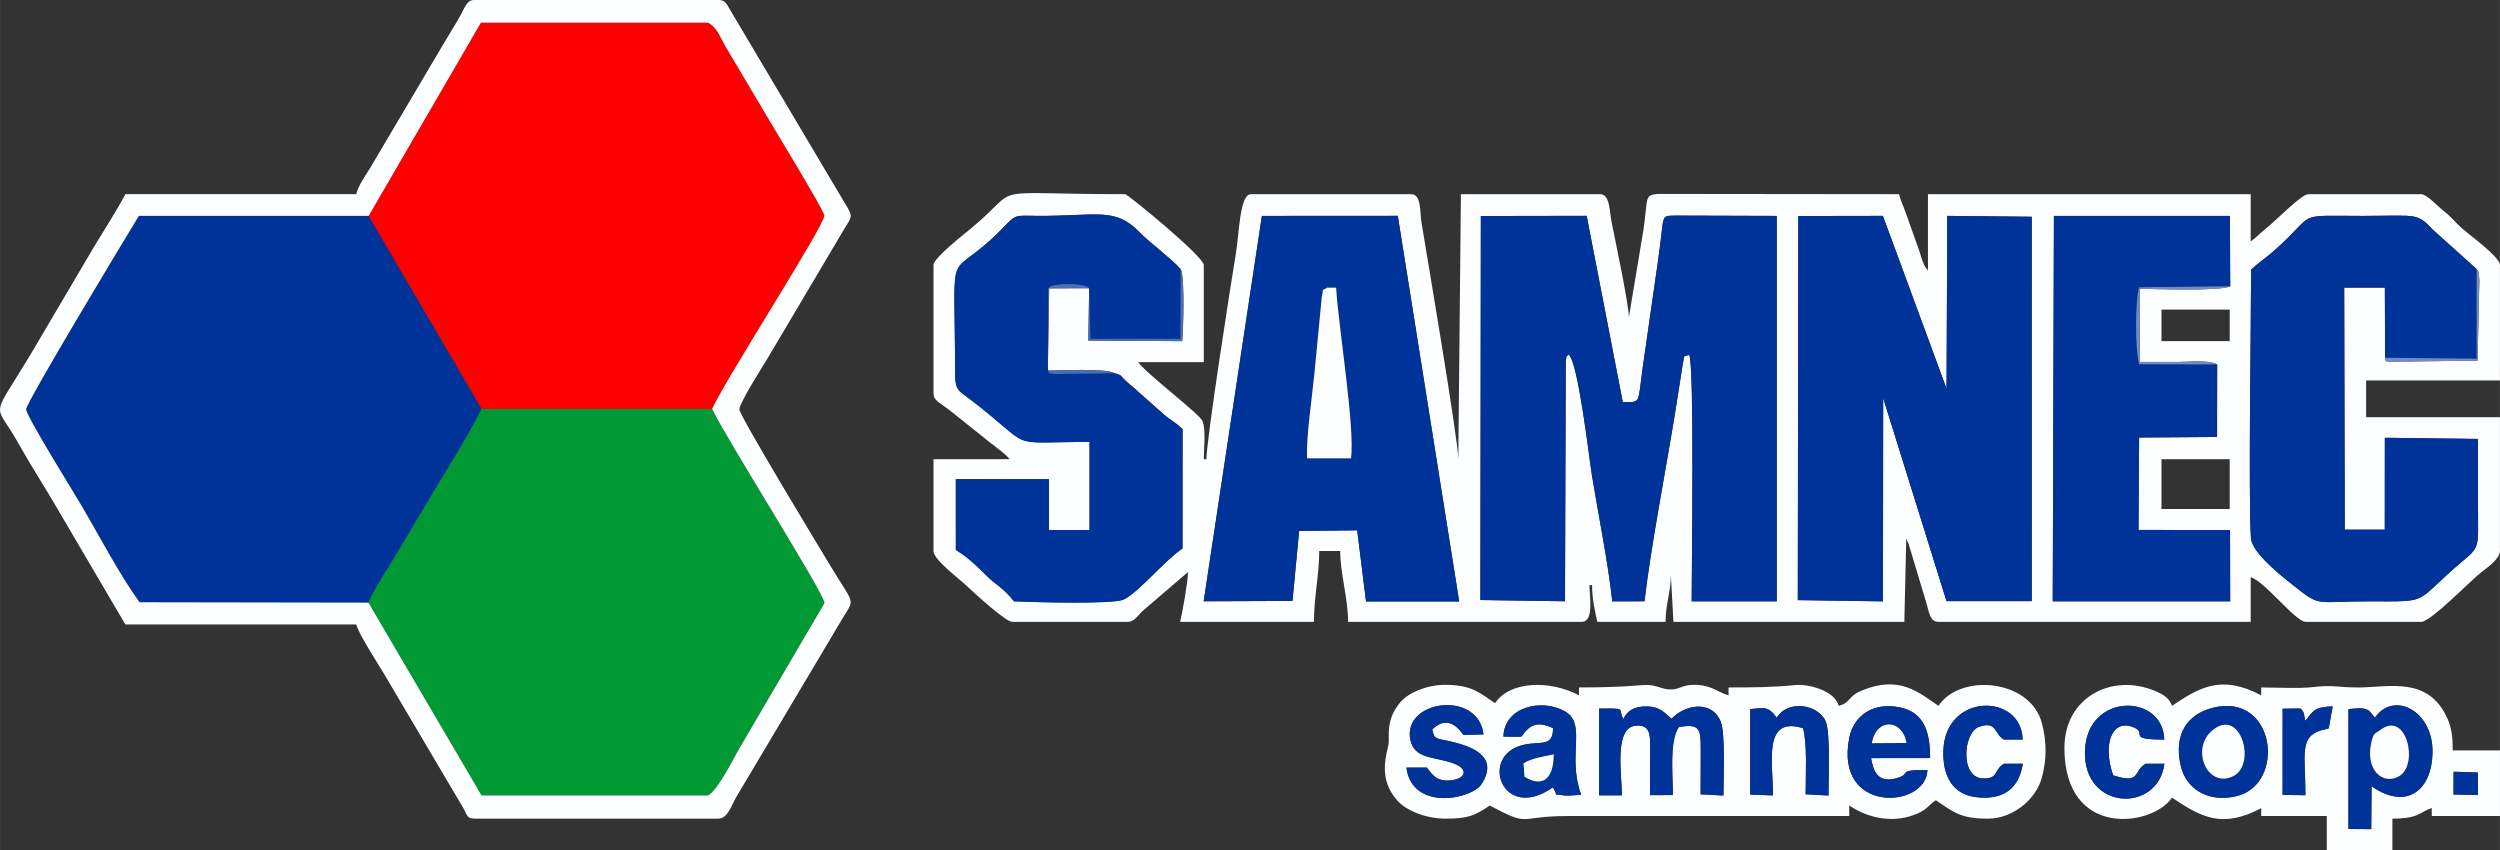 <?xml version="1.0" encoding="UTF-8"?>
<!DOCTYPE svg PUBLIC "-//W3C//DTD SVG 1.1//EN" "http://www.w3.org/Graphics/SVG/1.1/DTD/svg11.dtd">
<!-- Creator: CorelDRAW 2020 (64-Bit) -->
<svg xmlns="http://www.w3.org/2000/svg" xml:space="preserve" width="7.94in" height="2.7in" version="1.1" style="shape-rendering:geometricPrecision; text-rendering:geometricPrecision; image-rendering:optimizeQuality; fill-rule:evenodd; clip-rule:evenodd"
viewBox="0 0 4855.05 1651.01"
 xmlns:xlink="http://www.w3.org/1999/xlink"
 xmlns:xodm="http://www.corel.com/coreldraw/odm/2003">
 <rect x="0" y="0" width="4855.05" height="1651.01" fill="#333333" stroke="none"/>
 <defs>
  <style type="text/css">
   <![CDATA[
    .fil1 {fill:#003399}
    .fil3 {fill:#009933}
    .fil4 {fill:#4A6EB7}
    .fil5 {fill:#708CC6}
    .fil0 {fill:#FDFEFF}
    .fil2 {fill:red}
   ]]>
  </style>
 </defs>
 <g id="Layer_x0020_1">
  <g id="_1229000304784">
   <path class="fil0" d="M2450.65 419.32l263.93 -0.17 119.23 748.93 -180.95 -0.05 -17.16 -138.1 -112.72 1.19 -12.98 135.92 -172.42 0.68 113.08 -748.41zm1747.06 472.43l132.49 0 0 96.82 -132.49 0 0 -96.82zm-705.41 -472.21l164.33 -0.29 123.6 335.49 1.48 -335.48 163.99 1.66 0.04 746.5 -165.54 0.06 -122.99 -394.32 -0.47 394.71 -165.35 -2.39 0.91 -745.94zm-616.47 -0.01l205.55 -0.38 70.15 361.88c36.26,0 28.76,3.31 38.56,-66.24l30.06 -209.72c13.32,-91.19 2.82,-85.4 34.18,-86.38l196.22 0.63 0 748.52 -165.25 0c-0.12,-60.19 5.64,-458.23 -4.81,-478.8 -13.79,5.21 -7.97,-3.12 -13.07,21.59l-14.53 92.39c-17.72,108.96 -48.05,265.7 -59.16,364.7l-62.64 0.11c-8.5,-78.18 -26.63,-165.68 -39.51,-244.76 -5.66,-34.73 -26.88,-222.52 -45.49,-234.64 -7.74,8.96 -1.4,-3.33 -5.36,10.82l-1.45 468.44 -164.29 -2.41 0.85 -745.77zm1321.88 181.77l132.49 0 0 61.15 -132.49 0 0 -61.15zm612.06 -78.68c3.31,6.65 1.25,-6.69 4.59,12.38 0.32,1.81 0.7,9.83 0.71,9.93l-3.53 155.53 -139.97 1.61c-49.89,0.61 -35.61,0.9 -39.59,-7.28l-0.49 -136.28 -78.91 0 1.04 470.16 77.72 0 0.13 -178.5 180.82 2.36c0,59.06 -0.12,118.12 0.27,177.17 0.23,34.65 -6.68,40.4 -27,57.45 -102.65,86.1 -59.02,80.7 -185.28,80.7 -104.22,-0 -92.69,11.72 -144.72,-29.56 -22.96,-18.21 -82.2,-64.21 -84.13,-93.35 -5.13,-77.81 0.32,-425.46 0.32,-521.23 14.08,-13.46 28.39,-22.49 43.78,-36.03 87.85,-77.29 35.2,-68.36 174.55,-68.36 26.92,0 55.2,-0.92 81.9,-0.35 29.66,0.63 38.43,12.34 52.86,27.25l84.93 76.38zm-503.89 185.16l-0.24 140.86 -151.37 1.06 -1.23 179.48 177.78 0.19 0.33 138.48 -344.65 0 2.29 -748.52 341.84 -0 0.59 136.65c-18.29,10.2 -155.05,4.93 -175.41,4.93l0 141.95c25.86,0 51.72,0 77.58,0 19.57,-0 55.58,-4.38 72.5,4.93zm-2271 11.69c21.56,0.53 112.87,-5.03 129.67,5.37 19.91,5.92 4.81,2.02 34.26,25.61l64.71 57.38c13.14,9.99 21.06,13.96 33.06,25.53l-0.13 231.94c-33.83,22.05 -86.07,86.14 -114.55,99.14 -20.93,9.55 -178.94,4.99 -212.76,3.37 -20.94,-26.79 -33.72,-30.23 -54.88,-51.35 -21.71,-21.67 -35.64,-34.52 -57.99,-48.47l-0.06 -137.43 180.83 0.08 -0.07 98.74 78.93 0 0 -171.09c-169.39,0 -101.43,16.98 -232.22,-83.08 -21.53,-16.47 -28.89,-16.02 -28.91,-51.18 -0.14,-277.84 -20.14,-162.24 98.98,-287.57 19.22,-20.22 20.94,-17.61 57.72,-17.25 117.74,1.16 152.97,-18.18 201.5,31.69 21.29,21.88 60.12,49.66 79.83,71.72 0.57,1.29 1.41,2.86 1.69,3.88 6,21.9 3.65,112.42 1.39,136.09l-182.41 -1.18 1.67 -101.64 -77.61 0.27 -2.64 159.45zm-221.97 -204.79l0 249.69c0,13.43 10.52,16.19 32.77,33.47l76.44 61.14c11.46,8.98 31.82,23.58 38.56,32.78l-147.78 0 0 178.35c0,17.51 50.08,53.38 69.97,72.71 9.34,9.07 70.38,64.88 82.9,64.88l224.21 0c13.41,0 20.72,-13.63 29.42,-21.54l87.78 -75.28c-0.46,20.8 -10.65,76.92 -15.29,96.82l259.88 0c0,-49.68 10.19,-90.5 10.19,-137.58l40.77 0c0,44.06 15.29,91.49 15.29,137.58l453.52 0c24.56,0 15.29,-48.02 15.29,-71.34l5.1 0c0,26.27 5.21,49.95 10.19,71.34l132.49 0c0,-35.87 10.19,-55.85 10.19,-91.72l5.1 91.72 448.42 0 3.7 -161.67c0.02,0.05 4.64,10.49 4.69,10.6l34.18 113.59c5.26,17.04 6.52,37.48 23.67,37.48l606.39 0 0 -86.63c26.96,7.2 86.96,86.63 107.01,86.63l224.21 0c18.54,0 97.08,-81.51 117.2,-96.82 9.83,-7.48 35.67,-25.54 35.67,-40.77l0 -259.88 -259.88 0 0 -71.34 259.88 0 0 -224.21c0,-15.57 -60.78,-59.71 -72.58,-70.1 -14.17,-12.49 -20.76,-22.51 -36.58,-34.76 -12.01,-9.3 -32.96,-32.72 -43.71,-32.72l-219.12 0c-13.91,0 -63.18,51.8 -84.45,68.42 -12.5,9.77 -15.7,15.3 -27.65,23.31l0 -91.72 -626.77 0 0 147.77c-6.72,-7.73 -5.27,-5.68 -9.62,-15.86 -2.48,-5.79 -4.23,-12.65 -6.33,-19.15l-26.68 -75.23c-5.44,-15.88 -10.11,-23.32 -13.42,-37.54l-469.31 -0.51c-26.14,2.89 -18,7.08 -27.18,69.64l-28.37 170.36c0,-25.98 -26.44,-149.48 -33.54,-185.57 -4.23,-21.49 -3.02,-53.93 -22.51,-53.93l-270.07 0 -5.1 514.67c0,-36.96 -61.4,-398.34 -71.35,-458.6 -3.51,-21.23 0.17,-56.07 -20.37,-56.07l-310.84 0c-22.17,0 -22.48,74.49 -29.83,117.94 -7.61,44.99 -56.8,359.76 -56.8,396.72l-5.09 0c0,-20.63 4.44,-56.29 -2.46,-73.97 -5.37,-13.76 -110.49,-93 -124.93,-114.57l127.39 0 0 -188.54c0,-16.32 -147.48,-137.58 -152.87,-137.58 -281.28,0 -195.54,-20.14 -297.05,64.74 -14.08,11.78 -74.93,58.82 -74.93,72.84z"/>
   <path class="fil1" d="M715.5 1170.39c10.27,-26.2 39.2,-68.8 53.97,-93.86 18.13,-30.77 35.78,-59.7 55.13,-92.61 36.43,-61.99 79.13,-127.68 110.76,-189.71l-219.46 -374.94 -446.22 -0.03c-23.16,37.56 -219,362.42 -218.96,375.62 0.04,13.16 92.95,162.22 107.54,187.08 35.57,60.62 73.97,134.44 112.69,187.72l444.56 0.73z"/>
   <path class="fil2" d="M715.89 419.27l219.46 374.94 447.58 -0.04c24.4,-55.19 218.84,-356.72 218,-375.67 -0.41,-9.18 -95.79,-165.86 -109.35,-188.91l-83.47 -140.74c-8.88,-15.15 -15.78,-36.34 -33.44,-44.89l-440.71 0 -218.07 375.31z"/>
   <path class="fil3" d="M715.5 1170.39l219.67 374.46 439.51 0c18.98,-9.04 49.64,-71.89 61.56,-92.13l164.93 -281.52c1.11,-16.38 -194.21,-324.64 -218.22,-377.02l-447.58 0.04c-31.63,62.03 -74.33,127.72 -110.76,189.71 -19.34,32.91 -37,61.85 -55.13,92.61 -14.77,25.07 -43.71,67.67 -53.97,93.86z"/>
   <path class="fil1" d="M2874.98 1165.3l164.29 2.41 1.45 -468.44c3.96,-14.15 -2.38,-1.85 5.36,-10.82 18.61,12.12 39.83,199.91 45.49,234.64 12.89,79.08 31.02,166.58 39.51,244.76l62.64 -0.11c11.11,-99.01 41.44,-255.75 59.16,-364.7l14.53 -92.39c5.11,-24.71 -0.71,-16.38 13.07,-21.59 10.46,20.56 4.7,418.6 4.81,478.8l165.25 0 0 -748.52 -196.22 -0.63c-31.36,0.98 -20.86,-4.81 -34.18,86.38l-30.06 209.72c-9.8,69.55 -2.3,66.24 -38.56,66.24l-70.15 -361.88 -205.55 0.38 -0.85 745.77z"/>
   <polygon class="fil1" points="3491.39,1165.48 3656.75,1167.87 3657.22,773.16 3780.21,1167.48 3945.75,1167.42 3945.71,420.92 3781.71,419.27 3780.24,754.74 3656.63,419.25 3492.3,419.54 "/>
   <path class="fil1" d="M2577.26 558.74l17.5 0c4.71,76.67 36.67,270.32 29.02,331.44l-85.49 -0.06c-1.65,-45.29 9.87,-117.57 14.39,-165.44l14.34 -148.74c5.53,-21.37 -4.08,-7.87 10.25,-17.19zm-239.7 608.99l172.42 -0.68 12.98 -135.92 112.72 -1.19 17.16 138.1 180.95 0.05 -119.23 -748.93 -263.93 0.17 -113.08 748.41z"/>
   <path class="fil1" d="M4631.97 694.78l177.8 1.89 -0.01 -174.06 -84.93 -76.38c-14.42,-14.91 -23.19,-26.62 -52.86,-27.25 -26.7,-0.57 -54.98,0.35 -81.9,0.35 -139.36,0 -86.7,-8.93 -174.55,68.36 -15.39,13.54 -29.7,22.57 -43.78,36.03 0,95.77 -5.45,443.42 -0.32,521.23 1.92,29.13 61.17,75.14 84.13,93.35 52.03,41.27 40.5,29.55 144.72,29.56 126.26,0 82.63,5.4 185.28,-80.7 20.32,-17.05 27.23,-22.8 27,-57.45 -0.39,-59.05 -0.27,-118.11 -0.27,-177.17l-180.82 -2.36 -0.13 178.5 -77.72 -0 -1.04 -470.16 78.91 0 0.49 136.28z"/>
   <path class="fil1" d="M2164.54 724.82l-117.59 1.43c-15.4,-3.34 -6.47,0.4 -12.08,-6.79l0.84 -159.46c3.39,-2.42 0.42,-3.34 11.48,-5.92 15.02,-3.5 59.3,-4.32 67.92,5.66l2.58 98.3 174.72 0 0.37 -135.44c-19.71,-22.06 -58.54,-49.84 -79.83,-71.72 -48.53,-49.87 -83.75,-30.53 -201.5,-31.69 -36.78,-0.36 -38.5,-2.97 -57.72,17.25 -119.11,125.33 -99.12,9.73 -98.98,287.57 0.02,35.17 7.38,34.71 28.91,51.18 130.78,100.06 62.83,83.08 232.22,83.08l0 171.09 -78.93 0 0.07 -98.74 -180.83 -0.08 0.06 137.43c22.36,13.95 36.29,26.8 57.99,48.47 21.16,21.12 33.94,24.56 54.88,51.35 33.82,1.62 191.83,6.18 212.76,-3.37 28.48,-13 80.73,-77.08 114.55,-99.14l0.13 -231.94c-12,-11.57 -19.92,-15.54 -33.06,-25.53l-64.71 -57.38c-29.45,-23.59 -14.35,-19.69 -34.26,-25.61z"/>
   <path class="fil0" d="M1382.94 794.17c24,52.38 219.33,360.64 218.22,377.02l-164.93 281.52c-11.91,20.25 -42.58,83.1 -61.56,92.13l-439.51 0 -219.67 -374.46 -444.56 -0.73c-38.73,-53.28 -77.12,-127.11 -112.69,-187.72 -14.59,-24.86 -107.5,-173.92 -107.54,-187.08 -0.04,-13.2 195.8,-338.06 218.96,-375.62l446.22 0.03 218.07 -375.31 440.71 -0c17.66,8.55 24.56,29.74 33.44,44.89l83.47 140.74c13.56,23.05 108.95,179.73 109.35,188.91 0.84,18.95 -193.6,320.49 -218,375.67zm-691.09 -417.09l-448.42 0c-17.99,34 -41.21,69.4 -60.87,102.2l-122.86 208.36c-75.13,125.36 -71.63,93.57 -31.9,159.86 11.27,18.8 18.52,32.67 29.96,51.57 22.02,36.39 43.13,70.09 63.12,105.04l122.55 208.67 448.42 0c5.22,19.55 40.41,73.4 53.16,94.61l155.17 262.68c6.79,11.48 5.86,19.79 20.98,19.79l473.9 0c18.39,0 25.84,-26.96 34.66,-41.78l209.12 -351.56c21.73,-34.47 18.73,-22.92 -26.87,-98.75 -14.18,-23.58 -176.15,-290.43 -176.15,-302.85 0,-12.35 47.51,-86.87 56.34,-101.63l148 -249.74c15.96,-25.34 16.14,-22.96 -0.61,-50.93l-222.13 -374.22c-6.16,-10.12 -8.39,-18.41 -22.36,-18.41l-473.9 0c-15.69,0 -16.91,13.33 -32.19,39.15 -10.35,17.49 -19.22,31.98 -28.68,47.76l-142 240.18c-9.26,15.32 -22.4,32.67 -26.44,50z"/>
   <path class="fil1" d="M4305.87 707.77l-151.52 -0.35c-7.91,-25.09 -7.91,-126.02 0.01,-149.47l176.84 -1.99 -0.59 -136.65 -341.84 0 -2.29 748.52 344.65 0 -0.33 -138.48 -177.78 -0.19 1.23 -179.48 151.37 -1.06 0.24 -140.86z"/>
   <path class="fil0" d="M3743.09 1495.32c-1.25,75.16 -181.73,86.9 -151.61,-62.83 8.54,-42.43 45.98,-69.75 98.7,-58.57 45.13,9.57 58.32,45.28 58.12,98.24l-114.6 0.15c4.52,27.27 14.3,48.07 47.49,39.58 35.29,-9.03 -3.18,-16.56 61.89,-16.56zm185.3 -12.11c-7.15,46.39 -36.13,71.89 -91.51,64.82 -44.58,-5.69 -64.57,-40.58 -62.78,-90.7 4.02,-112.46 151.83,-111.46 154.01,-21.09l-36.14 0c-19.44,-9.87 -13.24,-37.54 -49.15,-24.46 -29.85,10.87 -37.54,98.94 8.77,100.09 30.59,0.76 20.61,-17.8 40.38,-28.65l36.42 0zm-477.81 -89.33c22.25,-36.49 81.63,-25.04 95.02,7.18 9.37,22.54 5.35,112.16 5.34,143.94l-44.34 -2.51c0,-38.34 3.46,-95.66 -4.95,-128.14 -78.98,-24.95 -58.39,67.63 -58.4,130.36l-44.34 -1.47 0.06 -166.12c26.48,-2.41 30.74,-3.89 42.79,6.07l8.83 10.68zm-298.1 2.65c7.3,-15.63 20.49,-25.09 46.21,-24.57 26.35,0.53 34.84,13.68 47.53,23.96 24.74,-26.73 77.42,-37.83 95.42,5.3 9.37,22.45 5.35,112.05 5.34,143.76l-44.33 -2.34c0,-28.46 0.31,-57.02 0.22,-85.45 -0.12,-39.77 0.2,-53.16 -42.93,-44.9 -18.1,29.32 -11.2,88.75 -11.19,131.78l-44.37 0.21c0,-27.32 0.03,-54.63 0.16,-81.95 0.13,-28.72 4.16,-57.81 -30.46,-52.57 -39.82,6.04 -24.21,99.19 -24.19,134.85l-44.39 0 0.14 -168.65c55.88,0 35.57,-0.78 46.85,20.57zm-232.79 33.98c1.81,-58.67 75.68,-74.68 120.23,-48.51 41.99,24.67 2.98,84.97 30.7,161.58 -7.89,0.6 -27.64,2.25 -34.77,0.97 -25.16,-4.52 -5.97,5.19 -20.36,-15.35 -98.28,69.2 -144.33,-62.72 -56.85,-82.64 34.5,-7.85 56.95,5.06 57.5,-32.48 -16.66,-7.59 -33.27,-11.98 -48.07,0.93 -22.2,19.38 2.96,15.49 -48.39,15.49zm-148.79 60.25c0.97,0.96 2.03,2.45 2.62,3.15 6.84,8.16 16.18,26.67 48.57,20.93 24.23,-4.3 28.57,-20.59 4.06,-30.91 -36.15,-15.22 -79.23,-7.52 -87.27,-47.38 -15.51,-76.92 131.65,-97.36 142.19,-10.29l-38.83 1.04c-4.64,-4.62 -26.89,-43.68 -60.77,-10.69 3.53,19.39 8.23,17.23 33.19,22.84 39.75,8.94 98.28,27.4 62.59,83.25 -18.81,29.44 -134.67,53.59 -145.99,-31.94l39.64 0zm35.67 99.11c44.21,0 56.57,-5.35 86.63,-25.48 81.41,43.07 50.14,20.38 152.87,20.38l545.24 0 0 -20.38c39,26.11 88.35,35 132.67,15.47 19.38,-8.54 20.04,-15.31 35.49,-25.66 35.73,23.92 48.12,35.67 101.91,35.67 46.09,0 92.28,-36.13 103.96,-79.48 9.67,-35.88 9.6,-69.37 0.06,-106.07 -22.02,-84.73 -157.84,-97.77 -200.84,-33.57 -37.75,-25.28 -75.67,-61.19 -151.03,-28.73 -25.44,10.96 -18.68,22.34 -42.61,28.73 -7.85,-29.4 -58.73,-43.11 -85.65,-40.26 -40.14,4.26 -81.01,4.59 -128.37,4.59l0 15.29c-19.38,-5.17 -33.64,-20.38 -66.24,-20.38 -26.42,0 -28.98,10.38 -49.86,8.91 -16.22,-1.14 -26.78,-10.5 -51.11,-8.37 -38.24,3.36 -77.51,4.55 -123.24,4.55l0 15.29c-55.63,-29.44 -133.63,-28.67 -163.06,15.29 -29.59,-19.82 -45.08,-35.67 -96.82,-35.67 -35.05,0 -71.58,14.98 -87.73,34.57 -27.93,33.86 -20.6,63.81 -21.9,77.7 -1.7,18.07 -24.02,67.43 17,112.85 17.75,19.65 56,34.76 92.63,34.76z"/>
   <path class="fil0" d="M4765.01 1498.72l47.2 1.58 0.08 43.62 -47.47 -0.97 0.2 -44.23zm-159.28 28.27l-0.67 83.3 -44.34 -0.32 0.02 -232.83c6.68,-0.6 22.64,-2.35 28.74,-1.17 14.94,2.88 13.94,8.79 22.84,17.74 35.88,-52.4 113.71,-13.83 111.74,68.86 -1.73,72.58 -50.42,111.65 -118.33,64.43zm-309.33 -152.16c123.41,-32.14 143.94,149.08 46.44,171.49 -57.38,13.19 -98.14,-16.16 -107.94,-59.81 -13.95,-62.13 14.33,-99.39 61.5,-111.68zm180.58 25.07c15.87,-18.85 15.8,-26.79 53.27,-28.1l-7.76 42.72c-1.36,0.4 -2.86,0.86 -4.36,1.29 -1.68,0.47 -7.01,1.61 -8.7,2.08 -45.23,12.51 -32.17,48.09 -32.18,126.51l-44.37 -0.65 0.07 -167.37 34.82 -0.42c8.94,9.56 5.65,9.98 9.2,23.94zm-273.6 83.32c-12.47,96.85 -158.97,91.42 -154.29,-25.91 4.51,-112.99 151.64,-110.97 154.03,-21.06 -78.28,0 -27.51,-12.89 -62.86,-25 -39.22,-13.43 -57.21,34.77 -36.41,94.45 55.24,18.31 38.51,-9.41 63.28,-22.48l36.25 0zm-194.21 -30.93c0,177.54 171.35,152.94 208.93,96.82 57.39,38.43 97.67,60.38 173.25,20.38l0 15.29 127.39 0 0 66.24 127.39 0 0 -61.15c54.28,0 53.8,-14.34 76.44,-20.38l0 15.29 132.49 0 0 -127.39 -91.72 0c0,-26.01 -2.38,-44.03 -10.03,-61.31 -37.19,-83.96 -114.01,-60.98 -173.42,-60.98 -42.51,0 -47.57,-5.45 -87.34,-0.78 -28.12,3.3 -71.45,0.78 -101.2,0.78l0 15.29c-77.74,-41.13 -120.22,-15.13 -173.25,20.38 -5.02,-13.86 -14.09,-20.91 -32.44,-28.7 -84,-35.68 -176.48,12.09 -176.48,110.23z"/>
   <path class="fil1" d="M3152.48 1396.53c-11.29,-21.35 9.03,-20.57 -46.85,-20.57l-0.14 168.65 44.39 0c-0.02,-35.66 -15.63,-128.81 24.19,-134.85 34.62,-5.25 30.6,23.84 30.46,52.57 -0.13,27.32 -0.16,54.62 -0.16,81.95l44.37 -0.21c-0.01,-43.03 -6.91,-102.46 11.19,-131.78 43.13,-8.26 42.81,5.12 42.93,44.9 0.08,28.43 -0.22,56.99 -0.22,85.45l44.33 2.34c0.01,-31.7 4.03,-121.31 -5.34,-143.76 -18,-43.13 -70.68,-32.03 -95.42,-5.3 -12.69,-10.28 -21.17,-23.43 -47.53,-23.96 -25.72,-0.52 -38.91,8.94 -46.21,24.57z"/>
   <path class="fil1" d="M4622.92 1417.47c50.66,-38.16 74.69,66.8 36.9,89.57 -31.69,19.09 -66.51,-11.28 -54.77,-64.46 4.54,-20.56 7.31,-17.15 17.87,-25.11zm-17.18 109.51c67.91,47.22 116.6,8.14 118.33,-64.43 1.98,-82.69 -75.86,-121.26 -111.74,-68.86 -8.9,-8.94 -7.91,-14.85 -22.84,-17.74 -6.1,-1.17 -22.06,0.57 -28.74,1.17l-0.02 232.83 44.34 0.32 0.67 -83.3z"/>
   <path class="fil0" d="M2577.26 558.74c-14.33,9.33 -4.72,-4.17 -10.25,17.19l-14.34 148.74c-4.51,47.87 -16.03,120.15 -14.39,165.44l85.49 0.06c7.65,-61.12 -24.31,-254.77 -29.02,-331.44l-17.5 0z"/>
   <path class="fil1" d="M2960.55 1508.33l-1.79 -26.03c16.91,-9.95 36.2,-12.61 58.7,-17.27 -0.52,53.03 -25.59,62.96 -56.9,43.3zm-40.86 -77.82c51.35,0 26.19,3.89 48.39,-15.49 14.8,-12.91 31.42,-8.53 48.07,-0.93 -0.55,37.55 -23.01,24.63 -57.5,32.48 -87.48,19.91 -41.44,151.84 56.85,82.64 14.39,20.54 -4.8,10.83 20.36,15.35 7.13,1.28 26.87,-0.36 34.77,-0.97 -27.72,-76.62 11.29,-136.91 -30.7,-161.58 -44.55,-26.17 -118.43,-10.16 -120.23,48.51z"/>
   <path class="fil1" d="M3635.16 1443.32c8.76,-50.25 59.73,-46.72 67.29,-0.41l-67.29 0.41zm107.92 52c-65.07,0 -26.6,7.53 -61.89,16.56 -33.19,8.5 -42.97,-12.31 -47.49,-39.58l114.6 -0.15c0.2,-52.96 -12.99,-88.67 -58.12,-98.24 -52.73,-11.18 -90.16,16.13 -98.7,58.57 -30.12,149.73 150.36,137.99 151.61,62.83z"/>
   <path class="fil1" d="M4297.04 1417.93c54.49,-44.4 85.08,65 41.24,88.72 -50.41,27.27 -85.94,-52.3 -41.24,-88.72zm-0.64 -43.11c-47.17,12.28 -75.45,49.55 -61.5,111.68 9.8,43.65 50.55,73 107.94,59.81 97.5,-22.41 76.97,-203.63 -46.44,-171.49z"/>
   <path class="fil1" d="M2770.9 1490.76l-39.64 0c11.32,85.53 127.18,61.38 145.99,31.94 35.68,-55.84 -22.84,-74.31 -62.59,-83.25 -24.96,-5.61 -29.66,-3.45 -33.19,-22.84 33.88,-32.99 56.13,6.07 60.77,10.69l38.83 -1.04c-10.54,-87.07 -157.7,-66.63 -142.19,10.29 8.04,39.86 51.12,32.16 87.27,47.38 24.51,10.32 20.17,26.61 -4.06,30.91 -32.39,5.75 -41.73,-12.77 -48.57,-20.93 -0.59,-0.7 -1.65,-2.19 -2.62,-3.15z"/>
   <path class="fil1" d="M3450.58 1393.88l-8.83 -10.68c-12.05,-9.96 -16.3,-8.48 -42.79,-6.07l-0.06 166.12 44.34 1.47c0.01,-62.73 -20.58,-155.31 58.4,-130.36 8.41,32.47 4.95,89.8 4.95,128.14l44.34 2.51c0.01,-31.78 4.03,-121.4 -5.34,-143.94 -13.39,-32.22 -72.77,-43.67 -95.02,-7.18z"/>
   <path class="fil1" d="M3928.39 1483.21l-36.42 0c-19.77,10.85 -9.79,29.41 -40.38,28.65 -46.31,-1.15 -38.62,-89.21 -8.77,-100.09 35.91,-13.08 29.71,14.59 49.15,24.46l36.14 0c-2.18,-90.37 -149.99,-91.37 -154.01,21.09 -1.79,50.12 18.2,85.02 62.78,90.7 55.38,7.07 84.36,-18.43 91.51,-64.82z"/>
   <path class="fil1" d="M4203.38 1483.21l-36.25 0c-24.77,13.08 -8.04,40.8 -63.28,22.48 -20.8,-59.68 -2.81,-107.89 36.41,-94.45 35.35,12.11 -15.42,25 62.86,25 -2.39,-89.91 -149.52,-91.93 -154.03,21.06 -4.68,117.34 141.82,122.77 154.29,25.91z"/>
   <path class="fil1" d="M4476.98 1399.89c-3.55,-13.95 -0.26,-14.38 -9.2,-23.94l-34.82 0.42 -0.07 167.37 44.37 0.65c0,-78.42 -13.06,-114.01 32.18,-126.51 1.7,-0.47 7.02,-1.6 8.7,-2.08 1.5,-0.42 3,-0.88 4.36,-1.29l7.76 -42.72c-37.47,1.3 -37.4,9.25 -53.27,28.1z"/>
   <path class="fil0" d="M4297.04 1417.93c-44.7,36.42 -9.16,115.98 41.24,88.72 43.84,-23.72 13.25,-133.12 -41.24,-88.72z"/>
   <path class="fil0" d="M4622.92 1417.47c-10.57,7.96 -13.33,4.55 -17.87,25.11 -11.74,53.19 23.08,83.56 54.77,64.46 37.79,-22.77 13.75,-127.73 -36.9,-89.57z"/>
   <path class="fil4" d="M2115.12 559.74c-8.62,-9.98 -52.9,-9.16 -67.92,-5.66 -11.07,2.58 -8.1,3.5 -11.48,5.92l-0.84 159.46c5.61,7.19 -3.32,3.46 12.08,6.79l117.59 -1.43c-16.81,-10.39 -108.11,-4.83 -129.67,-5.37l2.64 -159.45 77.61 -0.27 -1.67 101.64 182.41 1.18c2.26,-23.67 4.61,-114.19 -1.39,-136.09 -0.28,-1.01 -1.12,-2.59 -1.69,-3.88l-0.37 135.44 -174.72 0 -2.58 -98.3z"/>
   <path class="fil5" d="M4305.87 707.77c-16.92,-9.3 -52.93,-4.93 -72.5,-4.93 -25.86,0 -51.72,0 -77.58,0l0 -141.95c20.36,0 157.12,5.27 175.41,-4.93l-176.84 1.99c-7.91,23.45 -7.91,124.38 -0.01,149.47l151.52 0.35z"/>
   <path class="fil0" d="M2960.55 1508.33c31.31,19.67 56.38,9.73 56.9,-43.3 -22.49,4.66 -41.79,7.32 -58.7,17.27l1.79 26.03z"/>
   <polygon class="fil1" points="4764.81,1542.95 4812.29,1543.92 4812.21,1500.3 4765.01,1498.72 "/>
   <path class="fil0" d="M3635.16 1443.32l67.29 -0.41c-7.57,-46.31 -58.53,-49.83 -67.29,0.41z"/>
   <path class="fil5" d="M4631.97 694.78c3.99,8.18 -10.3,7.9 39.59,7.28l139.97 -1.61 3.53 -155.53c-0,-0.11 -0.39,-8.12 -0.71,-9.93 -3.35,-19.07 -1.29,-5.73 -4.59,-12.38l0.01 174.06 -177.8 -1.89z"/>
  </g>
 </g>
</svg>
